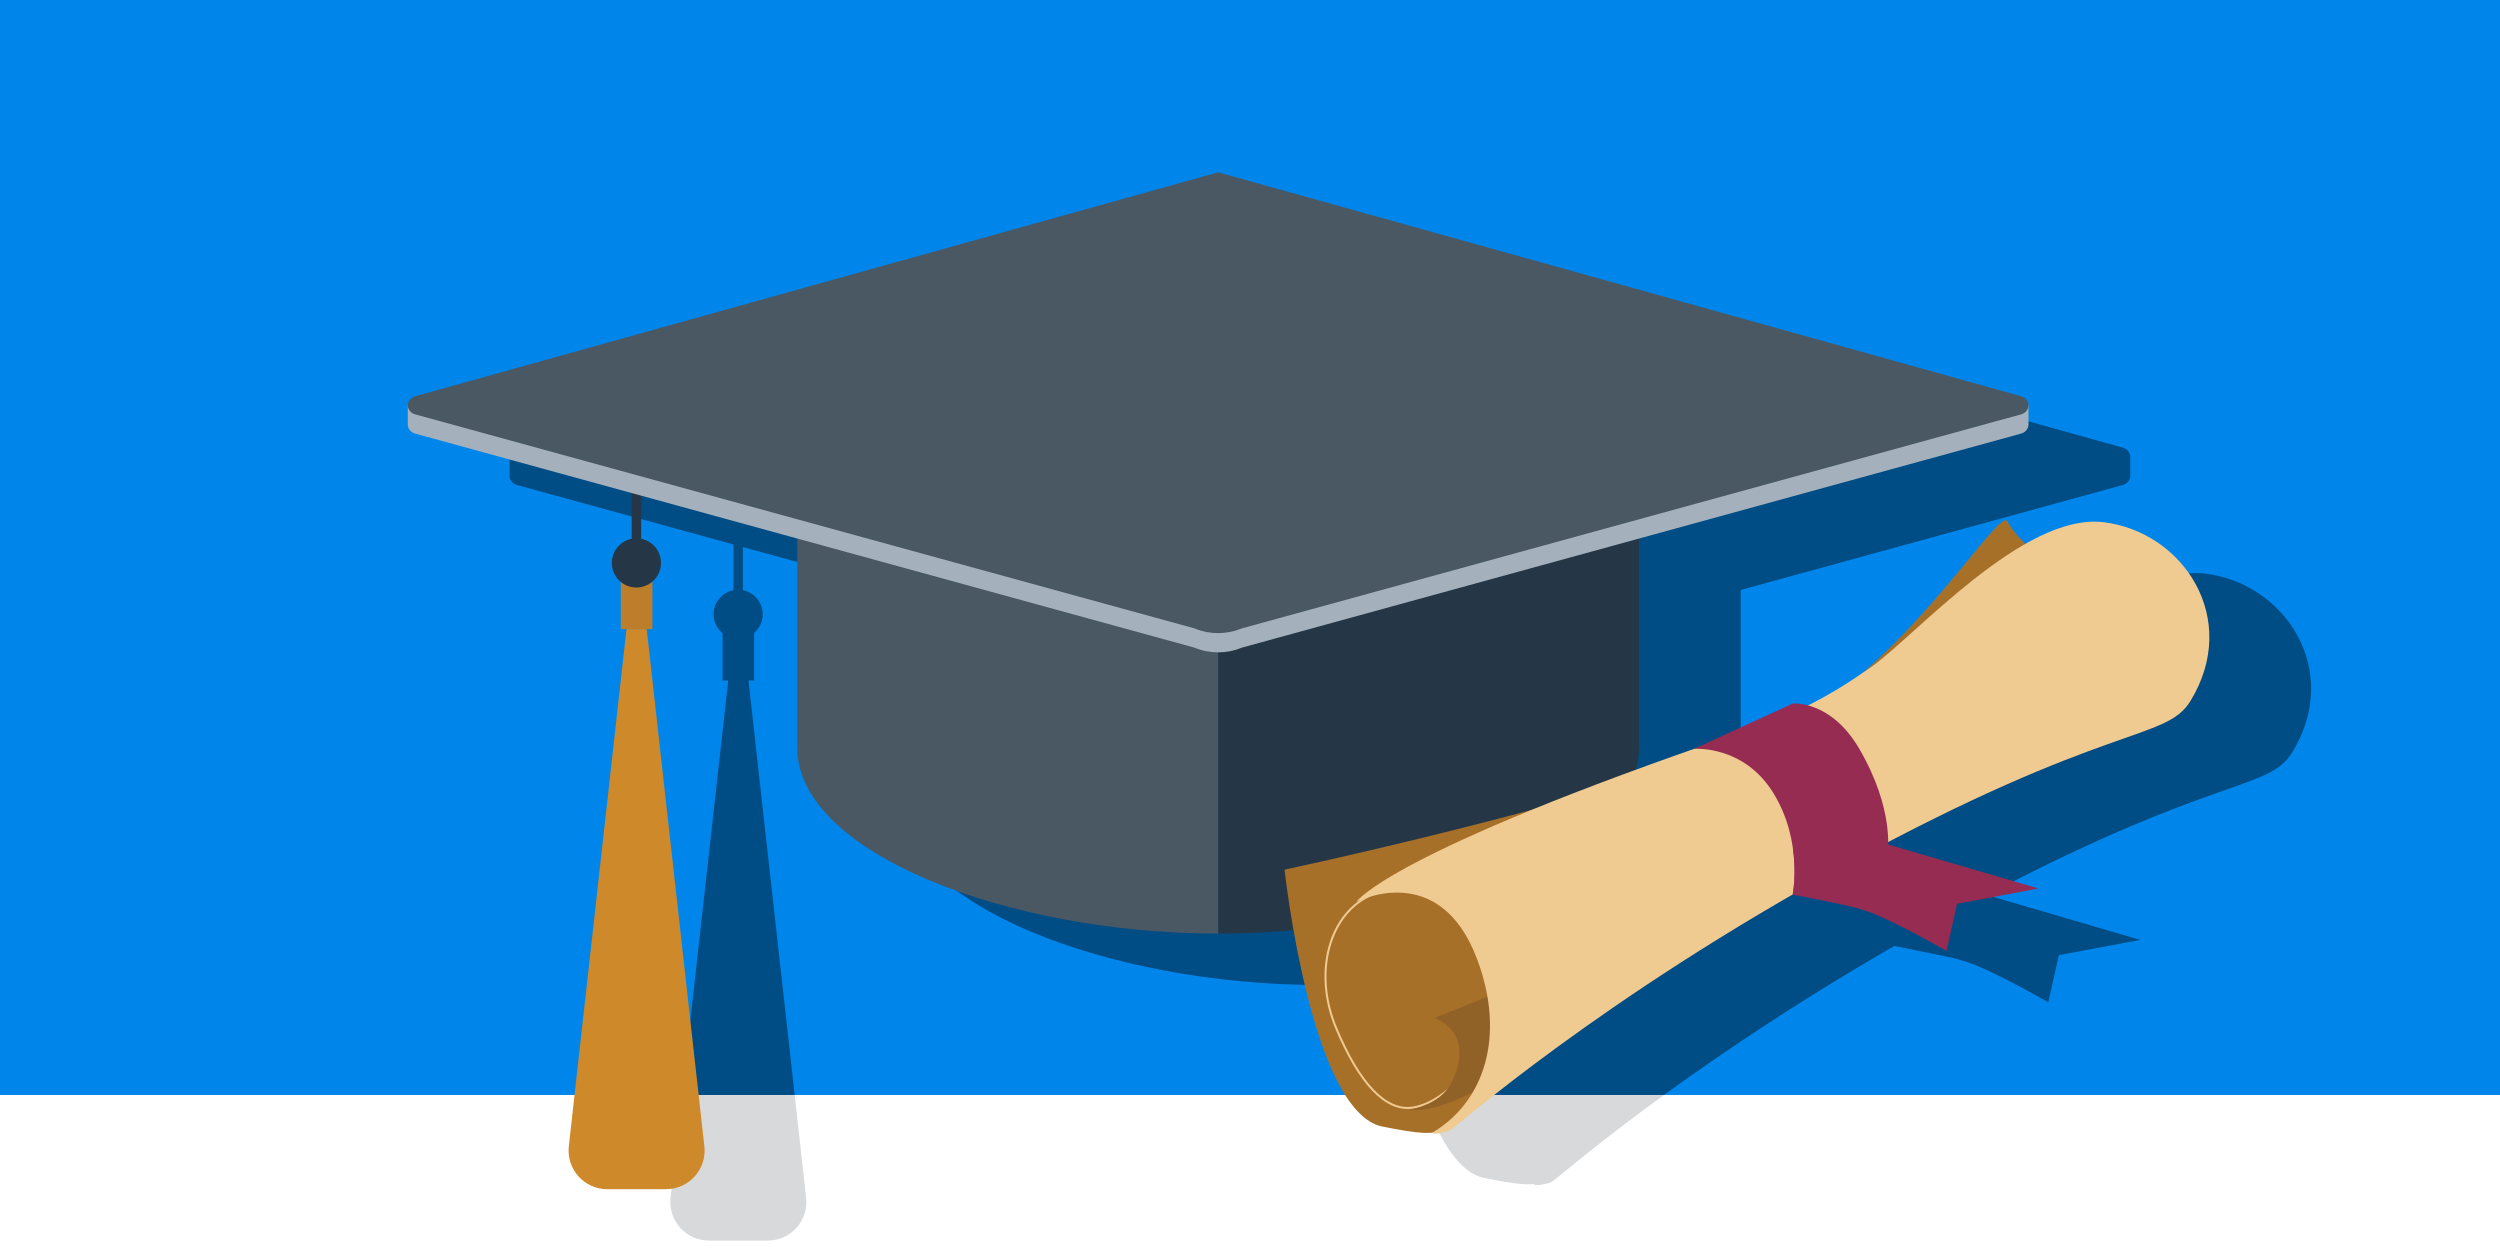 <?xml version="1.0" encoding="UTF-8"?>
<svg xmlns="http://www.w3.org/2000/svg" xmlns:xlink="http://www.w3.org/1999/xlink" viewBox="0 0 516 258">
  <defs>
    <style>
      .cls-1, .cls-2 {
        fill: none;
      }

      .cls-3 {
        fill: #a77029;
      }

      .cls-4 {
        mix-blend-mode: multiply;
        opacity: .75;
      }

      .cls-5 {
        fill: #efca91;
      }

      .cls-6 {
        fill: #4a5863;
      }

      .cls-7 {
        fill: #a4b1bc;
      }

      .cls-8 {
        isolation: isolate;
      }

      .cls-9 {
        clip-path: url(#clippath-1);
      }

      .cls-10 {
        clip-path: url(#clippath-3);
      }

      .cls-11 {
        clip-path: url(#clippath-4);
      }

      .cls-12 {
        clip-path: url(#clippath-2);
      }

      .cls-13 {
        fill: #fff;
      }

      .cls-14 {
        fill: #972c53;
      }

      .cls-15 {
        fill: #bd7e2b;
      }

      .cls-16 {
        fill: #0086eb;
      }

      .cls-17 {
        fill: #916227;
      }

      .cls-2 {
        stroke: #efca91;
        stroke-miterlimit: 10;
        stroke-width: .417px;
      }

      .cls-18 {
        fill: #ce892a;
      }

      .cls-19 {
        fill: #253746;
      }

      .cls-20 {
        fill: #004c85;
      }

      .cls-21 {
        clip-path: url(#clippath);
      }

      .cls-22 {
        fill: #d8d9da;
      }
    </style>
    <clipPath id="clippath">
      <rect class="cls-1" width="516" height="226"/>
    </clipPath>
    <clipPath id="clippath-1">
      <rect class="cls-1" x="370.002" y="173.78" width="19.722" height="13.38"/>
    </clipPath>
    <clipPath id="clippath-2">
      <rect class="cls-1" x="370.002" y="173.776" width="19.722" height="13.384"/>
    </clipPath>
    <clipPath id="clippath-3">
      <rect class="cls-1" x="370.002" y="173.683" width="19.722" height="10.957"/>
    </clipPath>
    <clipPath id="clippath-4">
      <rect class="cls-1" x="370.002" y="173.683" width="19.722" height="10.957"/>
    </clipPath>
  </defs>
  <g class="cls-8">
    <g id="Layer_2" data-name="Layer 2">
      <rect class="cls-13" width="516" height="258"/>
      <g>
        <rect class="cls-13" width="516" height="258"/>
        <path class="cls-22" d="M473.082,155.339c-4.81,7.828-15.775,4.685-62.363,29.07h0c0,.161.002.333-.001.476,0,.012.007.019.007.032,0,0-.001,0-.001,0l30.999,9.074-16.775,3.159-2.187,9.725s-8.021-4.618-14.1-7.294c-1.55-.682-3.458-1.298-5.44-1.837-.002,0-.004,0-.006,0-4.067-.869-12.185-2.491-12.211-2.496h-.001s0,0,0,0h-.001s.001,0,.001,0h0s-.001,0-.001,0c0,0,0-.005.001-.005-44.305,25.499-69.739,48.228-70.776,48.72-1.033.488-3.99.926-3.513.413-2.219.253-5.182-.218-10.339-1.234-10.022-1.97-15.738-25.491-18.392-40.542-5.136.46-10.347.703-15.558.703h-.001c-43.433.001-86.862-16.672-86.862-38.301v-43.234l-32.231-8.853v8.904c2.336.457,4.099,2.509,4.099,4.979,0,1.552-.71,2.923-1.806,3.854h.029v9.814h-1.171l11.9,106.738c.252,2.252-.468,4.509-1.98,6.196-1.512,1.691-3.675,2.655-5.94,2.655h-12.14c-2.265,0-4.427-.964-5.94-2.655-1.508-1.687-2.232-3.944-1.98-6.196l11.904-106.738h-1.171v-9.772c-1.125-.931-1.857-2.321-1.857-3.897,0-2.472,1.766-4.525,4.101-4.98v-9.439l-44.895-12.331c-.809-.337-1.317-1.041-1.317-1.809v-3.976h0c0-.768.508-1.471,1.317-1.808l165.942-46.279,165.937,46.279c.804.337,1.316,1.04,1.317,1.808h0v3.976c0,.768-.508,1.472-1.317,1.809l-79.081,21.721v43.232c0,1.518-.221,3.01-.634,4.475,3.747-1.373,7.737-2.803,11.982-4.291-.002,0-.009,0-.009,0l20.381-9.359s1.27-.129,3.172.376c3.871-1.927,7.476-4.098,11.471-6.832,16.971-14.911,28.53-33.986,29.755-31.087.472,1.116,1.859,2.779,3.617,4.6,5.537-3.148,11.073-5.083,16.074-4.495,16.531,1.943,28.443,19.934,17.99,36.952Z"/>
        <g class="cls-21">
          <rect class="cls-16" width="516" height="258"/>
          <path class="cls-20" d="M473.082,155.339c-4.81,7.828-15.775,4.685-62.363,29.07h0c0,.161.002.333-.001.476,0,.012.007.019.007.032,0,0-.001,0-.001,0l30.999,9.074-16.775,3.159-2.187,9.725s-8.021-4.618-14.1-7.294c-1.55-.682-3.458-1.298-5.44-1.837-.002,0-.004,0-.006,0-4.067-.869-12.185-2.491-12.211-2.496h-.001s0,0,0,0h-.001s.001,0,.001,0h0s-.001,0-.001,0c0,0,0-.005.001-.005-44.305,25.499-69.739,48.228-70.776,48.72-1.033.488-3.99.926-3.513.413-2.219.253-5.182-.218-10.339-1.234-10.022-1.97-15.738-25.491-18.392-40.542-5.136.46-10.347.703-15.558.703h-.001c-43.433.001-86.862-16.672-86.862-38.301v-43.234l-32.231-8.853v8.904c2.336.457,4.099,2.509,4.099,4.979,0,1.552-.71,2.923-1.806,3.854h.029v9.814h-1.171l11.9,106.738c.252,2.252-.468,4.509-1.98,6.196-1.512,1.691-3.675,2.655-5.94,2.655h-12.14c-2.265,0-4.427-.964-5.94-2.655-1.508-1.687-2.232-3.944-1.98-6.196l11.904-106.738h-1.171v-9.772c-1.125-.931-1.857-2.321-1.857-3.897,0-2.472,1.766-4.525,4.101-4.98v-9.439l-44.895-12.331c-.809-.337-1.317-1.041-1.317-1.809v-3.976h0c0-.768.508-1.471,1.317-1.808l165.942-46.279,165.937,46.279c.804.337,1.316,1.04,1.317,1.808h0v3.976c0,.768-.508,1.472-1.317,1.809l-79.081,21.721v43.232c0,1.518-.221,3.01-.634,4.475,3.747-1.373,7.737-2.803,11.982-4.291-.002,0-.009,0-.009,0l20.381-9.359s1.27-.129,3.172.376c3.871-1.927,7.476-4.098,11.471-6.832,16.971-14.911,28.53-33.986,29.755-31.087.472,1.116,1.859,2.779,3.617,4.6,5.537-3.148,11.073-5.083,16.074-4.495,16.531,1.943,28.443,19.934,17.99,36.952Z"/>
        </g>
        <g>
          <g>
            <path class="cls-19" d="M338.283,154.39v-68.115c0,18.051-43.433,27.081-86.857,27.081v79.336c43.425,0,86.857-16.673,86.857-38.302"/>
            <path class="cls-6" d="M251.424,192.693v-79.336c-43.433,0-86.862-9.03-86.862-27.081v68.115c0,21.629,43.429,38.302,86.862,38.302"/>
            <rect class="cls-15" x="128.136" y="120.041" width="6.517" height="9.814"/>
            <path class="cls-19" d="M136.43,116.187c0,2.805-2.273,5.078-5.078,5.078s-5.074-2.273-5.074-5.078,2.273-5.078,5.074-5.078,5.078,2.273,5.078,5.078"/>
            <rect class="cls-19" x="130.38" y="94.709" width="1.952" height="21.479"/>
            <path class="cls-18" d="M145.382,236.594c.252,2.252-.468,4.509-1.98,6.196-1.512,1.691-3.675,2.655-5.94,2.655h-12.14c-2.265,0-4.427-.964-5.94-2.655-1.508-1.687-2.232-3.944-1.98-6.196l11.904-106.738h4.175l11.9,106.738Z"/>
            <path class="cls-7" d="M246.6,133.691c3.041,1.277,6.603,1.277,9.648,0l161.116-44.254c.809-.337,1.317-1.041,1.317-1.809v-3.976l-167.255-44.112-167.259,44.112v3.976c0,.768.508,1.472,1.317,1.809l161.116,44.254Z"/>
            <path class="cls-6" d="M246.6,129.716c3.041,1.281,6.603,1.281,9.648,0l161.116-44.25c.805-.341,1.317-1.045,1.317-1.813s-.512-1.472-1.317-1.809l-165.937-46.279-165.941,46.279c-.809.337-1.317,1.041-1.317,1.809s.508,1.472,1.317,1.813l161.116,44.25Z"/>
          </g>
          <g>
            <path class="cls-3" d="M429.716,122.85s-13.612-11.148-15.315-15.177c-1.704-4.029-23.365,34.387-51.78,45.079-36.956,13.904-97.481,26.739-97.481,26.739,0,0,5.403,50.125,20.234,53.04,14.827,2.919,11.534,1.354,24.495-9.042,12.144-9.737,119.846-100.64,119.846-100.64"/>
            <path class="cls-2" d="M308.224,198.592c4.814,11.481-6.993,28.48-16.588,30.004-5.59.89-11.042-4.915-15.856-16.397-4.814-11.477-1.455-23.833,7.501-27.589,8.961-3.757,20.129,2.5,24.942,13.982Z"/>
            <path class="cls-17" d="M308.289,205.196l-12.278,4.928s8.432,2.512,3.858,12.774c-2.931,6.574-11.937,6.159-7.782,6.224,5.598.089,14.226-4.899,14.226-4.899,0,0,4.773-8.509,5.257-13.128.488-4.618-3.281-5.899-3.281-5.899"/>
            <path class="cls-5" d="M359.13,151.292c11.38-3.875,18.076-7.294,27.073-13.612,8.993-6.322,31.358-31.846,47.889-29.903,16.531,1.943,28.443,19.934,17.99,36.952-5.086,8.278-17.047,4.281-70.741,33.545-51.296,27.955-80.991,54.544-82.113,55.077-1.126.533-4.553,1.008-3.305.252,10.253-6.208,14.965-19.551,8.977-35.574-7.786-20.832-24.934-11.892-24.934-11.892,0,0,6.326-10.05,79.165-34.846"/>
            <path class="cls-14" d="M403.948,186.541l16.775-3.159-31.626-9.257-19.092,10.514s11.579,1.659,17.657,4.334c6.078,2.675,14.1,7.294,14.1,7.294l2.187-9.725Z"/>
            <path class="cls-14" d="M349.622,154.575l20.381-9.359s7.847-.805,13.766,9.359c7.294,12.518,5.834,21.271,5.834,21.271l-19.6,8.794s2.204-10.92-3.976-20.95c-6.184-10.03-16.405-9.115-16.405-9.115"/>
            <g class="cls-4">
              <g class="cls-9">
                <g class="cls-12">
                  <path class="cls-14" d="M389.724,173.779l-19.722,10.859s8.139,1.626,12.213,2.496c3.456.736,7.509-13.356,7.509-13.356"/>
                </g>
              </g>
            </g>
            <g class="cls-4">
              <g class="cls-10">
                <g class="cls-11">
                  <path class="cls-14" d="M389.724,174.308c0,.081-19.722,10.331-19.722,10.331,0,0,.805-3.968.085-9.318-.232-1.72,4.403,1.122,9.217.504,5.07-.65,10.4-3.342,10.42-1.516"/>
                </g>
              </g>
            </g>
          </g>
        </g>
      </g>
    </g>
  </g>
</svg>